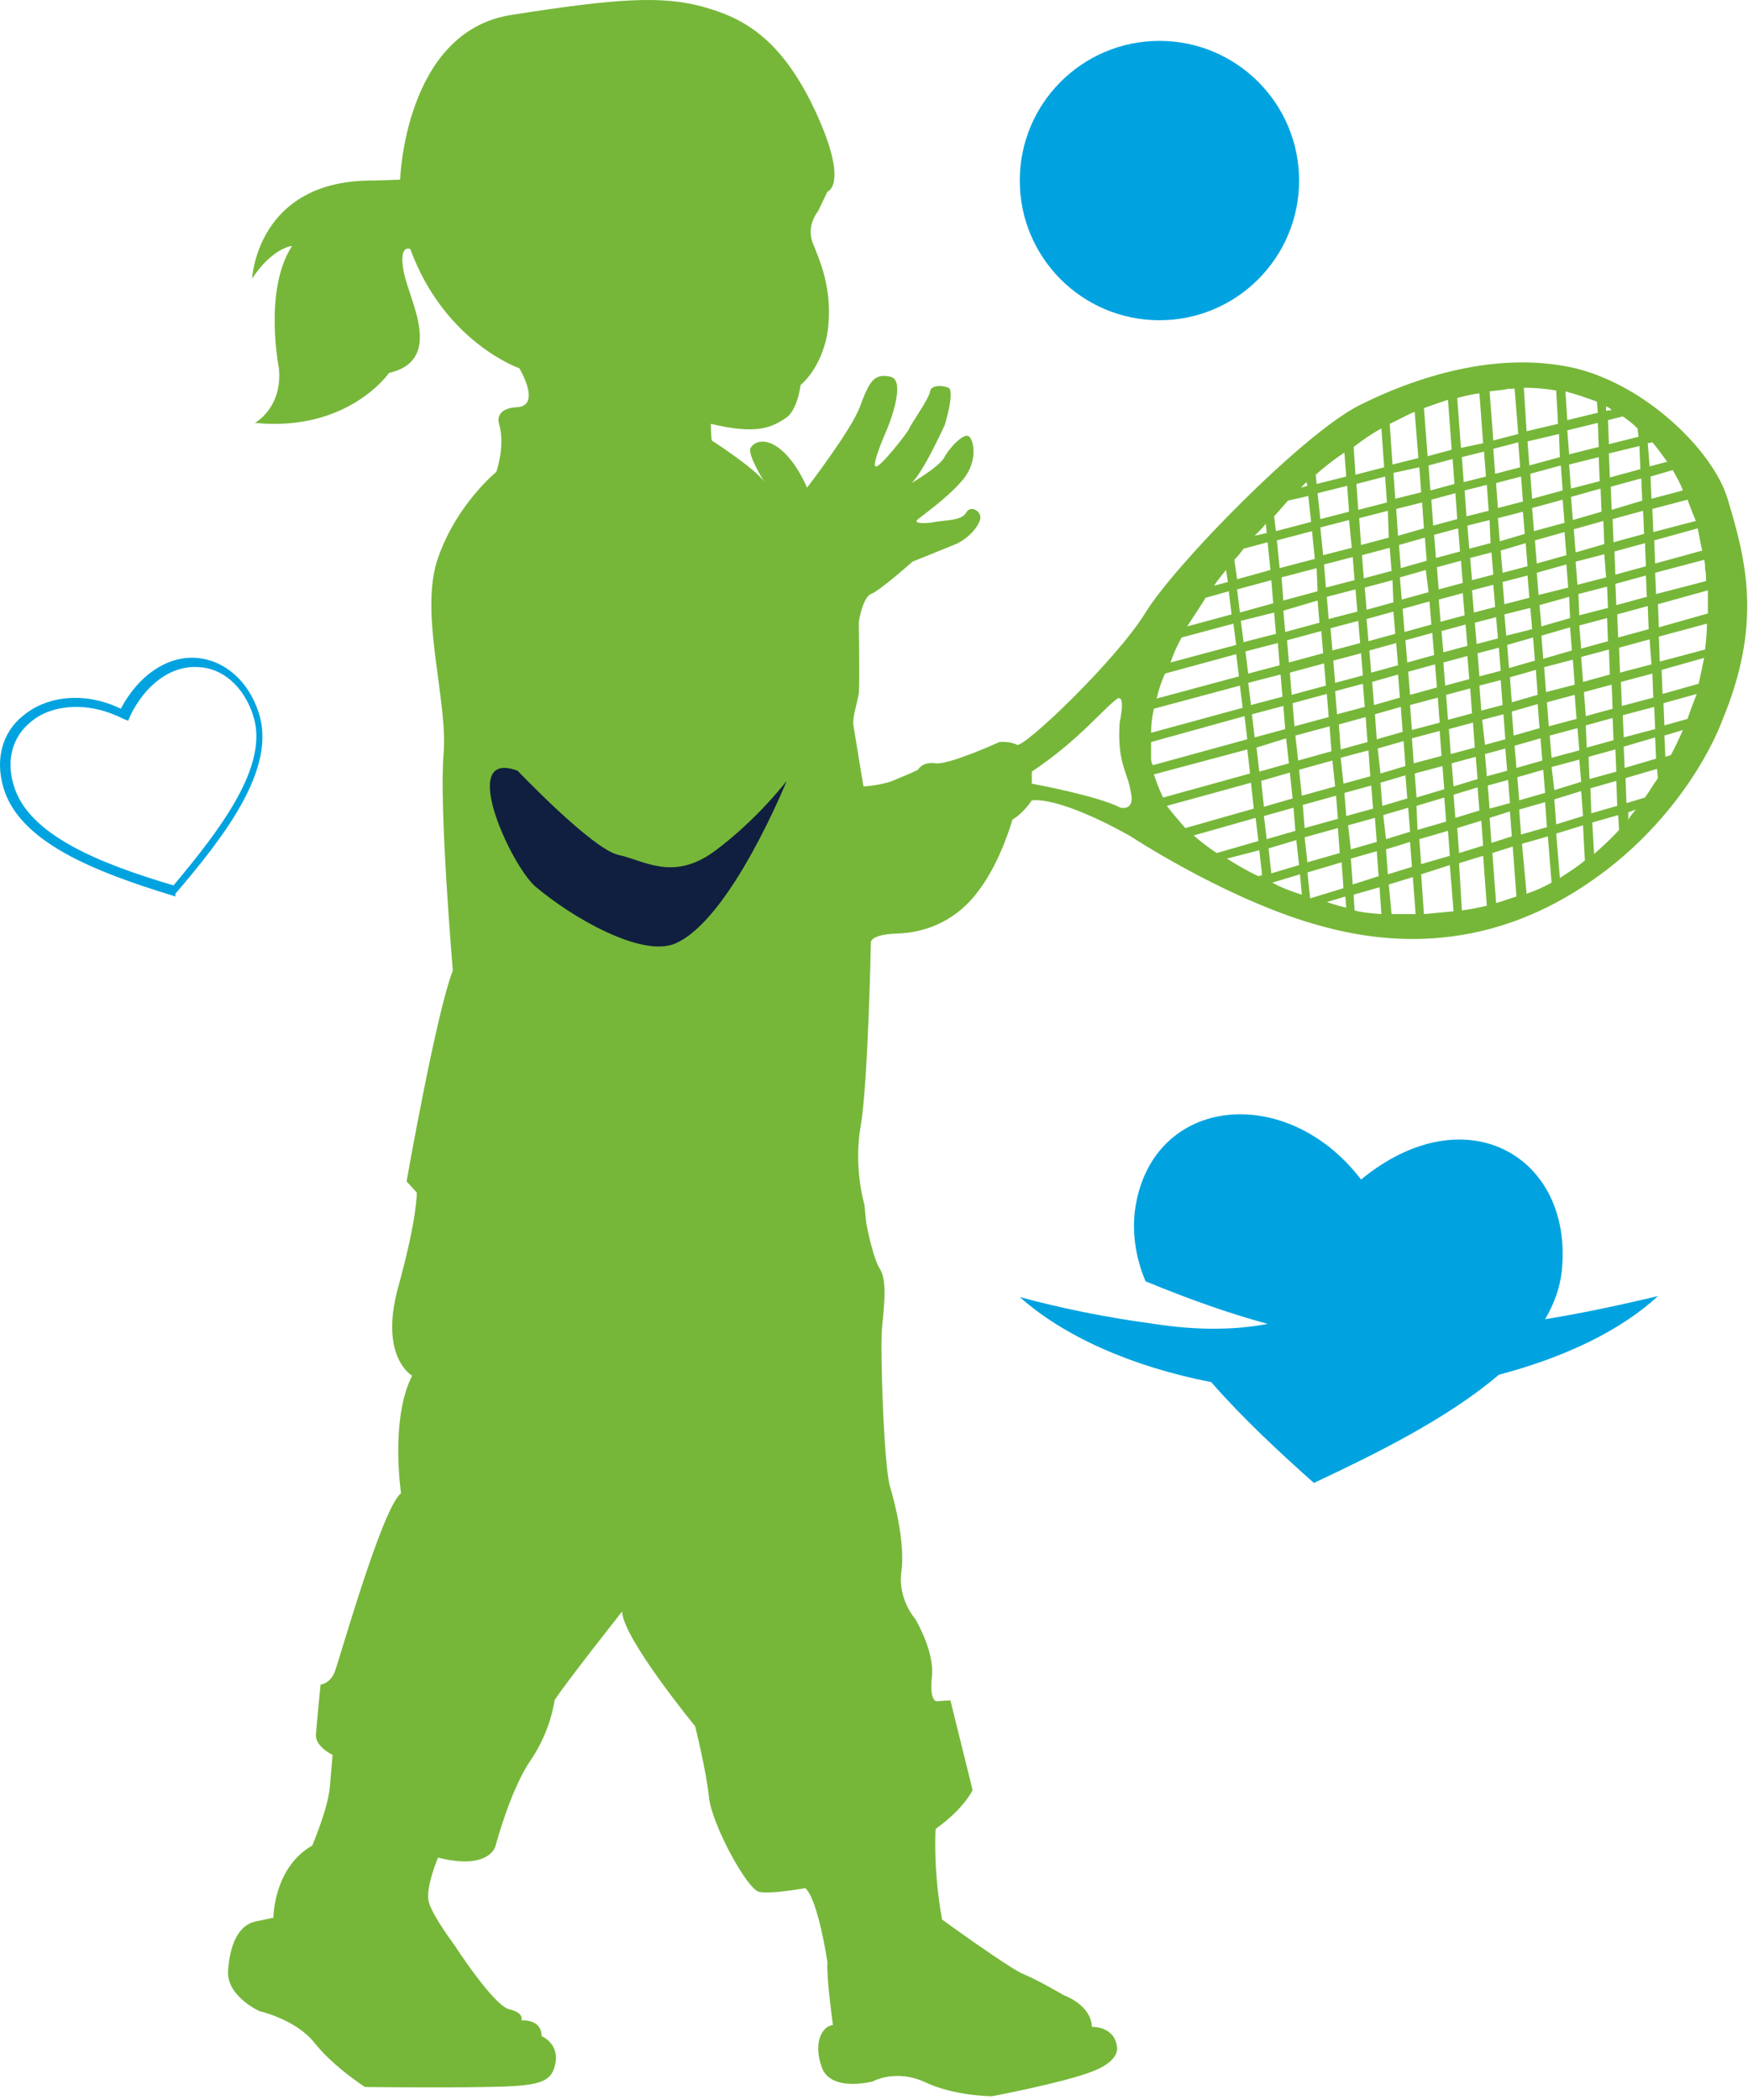 <?xml version="1.0" encoding="UTF-8"?> <svg xmlns="http://www.w3.org/2000/svg" width="189" height="227" viewBox="0 0 189 227" fill="none"><path d="M125.362 34.62C133.701 34.62 140.462 27.859 140.462 19.52C140.462 11.18 133.701 4.42 125.362 4.42C117.022 4.42 110.262 11.18 110.262 19.52C110.262 27.859 117.022 34.62 125.362 34.62Z" fill="#00A3E0"></path><path d="M186.761 53.82C185.161 48.72 178.061 41.72 170.361 39.82C162.661 38.02 154.161 40.22 146.961 43.82C140.861 46.92 127.061 61.02 123.861 66.22C120.661 71.42 110.661 80.92 109.961 80.52C109.261 80.12 108.061 80.22 108.061 80.22C108.061 80.22 102.561 82.72 101.161 82.52C99.661 82.32 99.261 83.22 99.261 83.22C99.261 83.22 98.461 83.62 96.961 84.22C95.561 84.92 93.361 85.02 93.361 85.02C93.361 85.02 92.361 79.02 92.261 78.32C92.161 77.52 92.761 75.72 92.861 74.92C92.961 74.12 92.861 67.22 92.861 67.22C92.861 67.22 93.261 64.62 94.161 64.22C95.061 63.92 98.661 60.72 98.661 60.72C98.661 60.72 101.161 59.72 102.861 59.02C104.561 58.42 105.661 57.12 105.961 56.22C106.261 55.32 104.961 54.52 104.461 55.42C103.961 56.32 102.161 56.22 101.161 56.42C100.161 56.62 98.761 56.62 99.161 56.22C99.561 55.82 102.261 54.02 104.061 51.92C105.861 49.82 105.261 47.32 104.661 47.12C104.061 46.92 102.561 48.52 102.061 49.52C101.461 50.52 98.561 52.22 98.561 52.22C99.861 51.02 102.161 45.92 102.161 45.92C102.161 45.92 103.261 42.32 102.561 41.92C101.861 41.62 100.661 41.62 100.561 42.32C100.461 43.12 98.361 46.02 98.261 46.42C98.161 46.72 95.061 50.72 94.661 50.42C94.261 50.12 95.861 46.52 95.861 46.52C95.861 46.52 98.161 41.12 96.261 40.72C94.461 40.32 93.961 41.32 92.961 44.02C91.961 46.62 87.261 52.72 87.261 52.72C87.261 52.72 86.261 50.22 84.561 48.72C82.861 47.22 81.561 47.72 81.161 48.42C80.761 49.12 82.661 52.12 82.661 52.12C81.761 50.72 76.961 47.62 76.961 47.62C76.861 47.02 76.861 45.82 76.861 45.82C81.861 47.02 83.461 46.22 85.061 45.12C86.261 44.22 86.561 41.62 86.561 41.62C87.661 40.72 89.261 38.42 89.561 35.22C89.961 30.92 88.561 28.02 87.861 26.22C87.161 24.32 88.461 22.82 88.461 22.82L89.461 20.72C89.461 20.72 91.861 20.02 88.161 12.02C84.461 4.12 80.361 1.92 75.961 0.72C71.561 -0.48 66.661 -0.18 55.261 1.62C43.761 3.42 43.261 19.42 43.261 19.42L40.361 19.52C27.761 19.42 27.261 30.12 27.261 30.12C29.261 27.02 31.461 26.52 31.561 26.62C28.461 31.42 30.161 39.82 30.161 39.82C30.561 44.12 27.561 45.72 27.561 45.72C37.661 46.72 42.061 40.32 42.061 40.32C48.061 38.92 44.261 32.52 43.661 29.42C43.061 26.32 44.361 26.92 44.361 26.92C48.061 37.02 56.161 39.82 56.161 39.82C56.161 39.82 58.561 43.82 55.961 44.02C53.361 44.12 53.961 45.82 53.961 45.82C54.661 48.22 53.661 51.02 53.661 51.02C53.661 51.02 49.361 54.52 47.361 60.32C45.261 66.22 48.461 75.72 47.961 81.52C47.461 87.32 48.961 104.92 48.961 104.92C47.161 109.52 43.961 127.72 43.961 127.72L45.061 128.92C45.061 128.92 45.161 131.52 43.061 139.12C40.961 146.72 44.561 148.72 44.561 148.72C42.161 153.42 43.361 161.42 43.361 161.42C41.261 163.12 36.661 179.62 36.161 180.82C35.661 182.02 34.661 182.12 34.661 182.12C34.661 182.12 34.261 186.12 34.161 187.52C34.061 188.82 35.961 189.72 35.961 189.72C35.961 189.72 35.861 190.92 35.661 193.22C35.461 195.52 33.761 199.52 33.761 199.52C29.561 201.92 29.561 207.32 29.561 207.32C29.561 207.32 29.561 207.32 27.661 207.72C25.761 208.12 24.861 210.22 24.661 213.02C24.461 215.82 28.061 217.42 28.061 217.42C28.061 217.42 32.061 218.32 34.061 220.92C36.161 223.52 39.461 225.62 39.461 225.62C39.461 225.62 47.061 225.72 52.661 225.62C58.261 225.52 59.661 225.22 60.061 223.02C60.461 220.92 58.561 220.12 58.561 220.12C58.561 218.22 56.361 218.42 56.361 218.42C56.361 218.42 56.761 217.62 55.061 217.22C53.361 216.82 49.161 210.32 49.161 210.32C49.161 210.32 46.761 207.12 46.361 205.62C45.961 204.12 47.361 200.82 47.361 200.82C52.861 202.22 53.561 199.62 53.561 199.62C53.561 199.62 55.161 193.52 57.361 190.32C59.561 187.12 59.961 183.82 59.961 183.82C60.861 182.32 67.261 174.22 67.261 174.22C67.361 177.12 75.161 186.62 75.161 186.62C75.161 186.62 76.361 191.42 76.661 194.32C76.961 197.22 80.761 204.22 82.061 204.52C83.261 204.82 87.061 204.12 87.061 204.12C88.461 205.32 89.461 212.12 89.461 212.12C89.361 214.02 90.061 218.92 90.061 218.92C88.961 219.02 87.861 220.72 88.861 223.52C89.861 226.22 94.361 225.02 94.361 225.02C94.361 225.02 96.861 223.62 100.061 225.12C103.261 226.62 107.261 226.62 107.261 226.62C107.261 226.62 115.161 225.12 118.161 223.92C121.261 222.72 120.761 221.22 120.761 221.22C120.461 219.02 118.061 219.12 118.061 219.12C117.961 216.72 115.061 215.72 115.061 215.72C115.061 215.72 112.161 214.02 110.661 213.42C109.161 212.82 101.861 207.52 101.861 207.52C100.861 202.02 101.161 197.72 101.161 197.72C104.261 195.52 105.161 193.52 105.161 193.52L102.761 183.82L101.261 183.92C101.261 183.92 100.461 183.92 100.761 181.22C101.061 178.52 98.961 175.02 98.961 175.02C98.961 175.02 97.061 172.92 97.461 169.92C97.861 167.02 96.861 162.82 96.261 160.82C95.561 158.72 95.161 145.82 95.361 143.62C95.561 141.42 95.961 138.52 95.161 137.22C94.361 136.02 93.661 132.22 93.661 132.22L93.461 130.22C93.461 130.22 92.261 126.22 93.061 121.72C93.861 117.12 94.161 101.92 94.161 101.92C94.161 101.92 93.961 101.02 97.061 100.92C100.261 100.82 103.561 99.42 105.861 96.22C108.261 93.02 109.461 88.62 109.461 88.62C110.761 87.82 111.561 86.52 111.561 86.52C115.061 86.22 122.261 90.42 122.261 90.42C122.261 90.42 131.661 96.62 141.161 99.62C145.461 100.92 156.761 104.22 169.261 97.02C182.061 89.62 186.161 78.02 186.161 78.02C190.561 67.52 188.861 60.72 186.761 53.82ZM177.861 86.22L175.861 86.82L175.761 84.12L179.161 83.12L179.261 84.12C178.761 84.82 178.361 85.52 177.861 86.22ZM176.861 87.52C176.561 87.92 176.261 88.22 176.061 88.62V87.82L176.861 87.52ZM124.461 81.72C124.461 81.22 124.461 80.72 124.461 80.22L134.561 77.42L134.861 79.92L124.661 82.72C124.461 82.42 124.461 82.12 124.461 81.72ZM175.461 45.02C176.061 45.42 176.561 45.82 177.061 46.32L177.161 47.22L173.961 48.02L173.861 45.42L175.461 45.02ZM173.661 44.42V43.92C173.861 44.02 174.061 44.12 174.261 44.32L173.661 44.42ZM184.661 66.32L179.361 67.82L179.261 65.32L184.661 63.82C184.661 64.62 184.661 65.52 184.661 66.32ZM141.361 93.22L141.061 90.52L144.661 89.52L144.861 92.22L141.361 93.22ZM145.061 93.22L145.261 96.02L141.661 97.12L141.361 94.32L145.061 93.22ZM134.461 59.32L137.061 58.62L137.361 61.62L133.761 62.62L133.461 60.52C133.861 60.12 134.161 59.72 134.461 59.32ZM137.761 55.82C137.961 55.62 138.461 55.02 139.261 54.12L141.461 53.62L141.761 56.42L137.961 57.42L137.761 55.82ZM141.861 57.42L142.161 60.42L138.361 61.42L138.061 58.42L141.861 57.42ZM157.361 53.32L157.561 56.12L154.961 56.82L154.761 54.02L157.361 53.32ZM154.661 53.02L154.461 50.32L157.061 49.62L157.261 52.32L154.661 53.02ZM169.761 66.82L166.661 67.72L166.461 65.42L169.661 64.52L169.761 66.82ZM170.661 64.22L173.761 63.42L173.861 65.72L170.761 66.52L170.661 64.22ZM155.061 70.82L152.161 71.62L151.961 69.22L154.861 68.42L155.061 70.82ZM155.861 68.22L158.461 67.52L158.661 69.82L156.061 70.52L155.861 68.22ZM155.161 71.82L155.361 74.32L152.461 75.12L152.261 72.62L155.161 71.82ZM156.061 71.62L158.661 70.92L158.861 73.42L156.261 74.12L156.061 71.62ZM159.761 70.62L162.061 70.02L162.261 72.52L159.961 73.12L159.761 70.62ZM159.661 69.62L159.461 67.32L161.761 66.72L161.961 69.02L159.661 69.62ZM159.361 66.22L159.161 63.82L161.461 63.22L161.661 65.62L159.361 66.22ZM158.361 66.52L155.761 67.22L155.561 64.82L158.161 64.12L158.361 66.52ZM154.761 67.52L151.861 68.32L151.661 65.82L154.561 65.02L154.761 67.52ZM150.861 68.52L147.961 69.32L147.761 66.92L150.661 66.12L150.861 68.52ZM150.961 69.52L151.161 71.92L148.261 72.72L148.061 70.32L150.961 69.52ZM151.161 72.92L151.361 75.42L148.561 76.22L148.361 73.72L151.161 72.92ZM151.461 76.42L151.661 79.12L148.861 79.92L148.661 77.22L151.461 76.42ZM152.461 76.22L155.461 75.42L155.661 78.12L152.661 78.92L152.461 76.22ZM156.361 75.12L158.961 74.42L159.161 77.12L156.561 77.82L156.361 75.12ZM159.961 74.12L162.261 73.52L162.461 76.22L160.161 76.82L159.961 74.12ZM163.261 73.22L166.061 72.42L166.261 75.12L163.461 75.92L163.261 73.22ZM163.161 72.22L162.961 69.72L165.761 68.92L165.961 71.42L163.161 72.22ZM162.861 68.72L162.661 66.42L165.461 65.72L165.661 68.02L162.861 68.72ZM162.661 65.32L162.461 62.92L165.161 62.22L165.361 64.62L162.661 65.32ZM162.461 61.92L162.261 59.52L164.961 58.72L165.161 61.22L162.461 61.92ZM161.461 62.12L159.161 62.72L158.961 60.32L161.261 59.72L161.461 62.12ZM158.161 63.02L155.561 63.72L155.361 61.32L157.961 60.62L158.161 63.02ZM154.461 64.02L151.561 64.82L151.361 62.42L154.161 61.62L154.461 64.02ZM150.661 65.12L147.761 65.92L147.561 63.52L150.561 62.72L150.661 65.12ZM146.761 66.12L143.661 66.92L143.461 64.52L146.561 63.72L146.761 66.12ZM146.861 67.12L147.061 69.52L144.061 70.32L143.861 67.92L146.861 67.12ZM147.161 70.62L147.361 73.02L144.361 73.82L144.161 71.42L147.161 70.62ZM147.361 73.92L147.561 76.42L144.561 77.22L144.361 74.72L147.361 73.92ZM147.661 77.52L147.861 80.22L144.961 81.02L144.761 78.32L147.661 77.52ZM147.961 81.12L148.161 83.92L145.261 84.72L144.961 81.92L147.961 81.12ZM148.961 80.92L151.761 80.12L151.961 82.82L149.261 83.62L148.961 80.92ZM152.661 79.82L155.661 79.02L155.861 81.72L152.861 82.52L152.661 79.82ZM156.661 78.82L159.261 78.12L159.461 80.82L156.861 81.52L156.661 78.82ZM160.261 77.82L162.561 77.22L162.761 79.92L160.561 80.52L160.261 77.82ZM163.461 76.92L166.261 76.12L166.461 78.72L163.661 79.52L163.461 76.92ZM167.261 75.92L170.261 75.12L170.461 77.72L167.461 78.52L167.261 75.92ZM167.161 74.82L166.961 72.12L170.061 71.32L170.261 74.02L167.161 74.82ZM166.861 71.22L166.661 68.72L169.761 67.82L169.961 70.32L166.861 71.22ZM166.361 64.32L166.161 61.92L169.361 61.02L169.561 63.52L166.361 64.32ZM166.161 60.92L165.961 58.42L169.161 57.52L169.361 60.02L166.161 60.92ZM165.861 57.42L165.661 54.92L168.961 54.02L169.161 56.52L165.861 57.42ZM164.861 57.72L162.161 58.52L161.961 56.02L164.661 55.32L164.861 57.72ZM161.161 58.72L158.861 59.32L158.661 56.82L161.061 56.22L161.161 58.72ZM157.861 59.62L155.261 60.32L155.061 57.82L157.661 57.12L157.861 59.62ZM154.261 60.62L151.461 61.42L151.261 58.92L154.061 58.12L154.261 60.62ZM150.461 61.72L147.461 62.52L147.261 60.02L150.261 59.22L150.461 61.72ZM146.461 62.72L143.361 63.52L143.161 61.02L146.261 60.22L146.461 62.72ZM142.461 63.92L138.761 64.92L138.561 62.42L142.361 61.42L142.461 63.92ZM142.461 64.92L142.661 67.32L138.961 68.32L138.761 66.02L142.461 64.92ZM142.861 68.22L143.061 70.62L139.361 71.62L139.161 69.22L142.861 68.22ZM143.161 71.72L143.361 74.12L139.661 75.12L139.461 72.72L143.161 71.72ZM143.461 75.02L143.661 77.52L139.961 78.52L139.761 76.02L143.461 75.02ZM143.761 78.52L143.961 81.22L140.361 82.22L140.061 79.52L143.761 78.52ZM144.061 82.22L144.361 85.02L140.761 86.02L140.461 83.22L144.061 82.22ZM144.461 86.02L144.661 88.52L141.061 89.52L140.861 87.02L144.461 86.02ZM145.361 85.72L148.261 84.92L148.461 87.42L145.561 88.22L145.361 85.72ZM149.261 84.62L151.961 83.82L152.161 86.32L149.461 87.12L149.261 84.62ZM152.961 83.62L155.961 82.82L156.161 85.32L153.161 86.22L152.961 83.62ZM156.961 82.52L159.561 81.82L159.761 84.22L157.161 85.02L156.961 82.52ZM160.561 81.52L162.761 80.92L162.961 83.32L160.761 83.92L160.561 81.52ZM163.761 80.62L166.561 79.82L166.761 82.22L163.961 83.02L163.761 80.62ZM167.561 79.52L170.561 78.72L170.761 81.12L167.761 81.92L167.561 79.52ZM171.461 78.42L174.361 77.62L174.461 80.02L171.561 80.82L171.461 78.42ZM171.461 77.42L171.261 74.82L174.261 74.02L174.361 76.62L171.461 77.42ZM171.161 73.72L170.961 71.02L173.961 70.22L174.061 72.92L171.161 73.72ZM170.961 70.12L170.761 67.62L173.761 66.82L173.861 69.32L170.961 70.12ZM174.861 66.42L178.161 65.52L178.261 68.02L174.961 68.92L174.861 66.42ZM174.761 65.42L174.661 63.12L177.961 62.22L178.061 64.52L174.761 65.42ZM174.661 62.12L174.561 59.62L177.861 58.72L177.961 61.22L174.661 62.12ZM173.661 62.42L170.561 63.22L170.361 60.72L173.461 59.92L173.661 62.42ZM170.361 59.72L170.161 57.22L173.361 56.32L173.461 58.82L170.361 59.72ZM170.061 56.22L169.861 53.72L173.061 52.82L173.161 55.32L170.061 56.22ZM169.861 52.82L169.661 50.22L172.861 49.42L172.961 52.02L169.861 52.82ZM168.961 53.02L165.661 53.92L165.461 51.22L168.761 50.32L168.961 53.02ZM164.661 54.22L161.961 54.92L161.761 52.22L164.461 51.52L164.661 54.22ZM160.961 55.22L158.561 55.82L158.361 53.02L160.761 52.42L160.961 55.22ZM153.961 57.12L151.161 57.92L150.961 55.02L153.761 54.32L153.961 57.12ZM150.161 58.12L147.161 58.92L146.961 56.02L150.061 55.22L150.161 58.12ZM146.161 59.22L143.061 60.02L142.761 57.02L145.861 56.22L146.161 59.22ZM137.461 62.72L137.661 65.22L134.061 66.22L133.761 63.72L137.461 62.72ZM137.761 66.22L137.961 68.52L134.461 69.42L134.161 67.12L137.761 66.22ZM138.161 69.52L138.361 71.92L134.961 72.82L134.661 70.42L138.161 69.52ZM138.461 72.92L138.661 75.32L135.261 76.22L134.961 73.82L138.461 72.92ZM138.761 76.32L138.961 78.82L135.661 79.72L135.361 77.22L138.761 76.32ZM139.061 79.82L139.361 82.52L136.161 83.42L135.861 80.82L139.061 79.82ZM139.461 83.52L139.761 86.32L136.661 87.22L136.361 84.42L139.461 83.52ZM139.861 87.32L140.061 89.82L136.961 90.72L136.661 88.22L139.861 87.32ZM140.161 90.82L140.461 93.52L137.461 94.42L137.161 91.72L140.161 90.82ZM145.761 89.22L148.661 88.42L148.861 91.02L146.061 91.82L145.761 89.22ZM149.561 88.12L152.261 87.32L152.461 89.92L149.861 90.72L149.561 88.12ZM153.161 87.12L156.161 86.22L156.361 88.82L153.261 89.72L153.161 87.12ZM157.161 85.92L159.761 85.12L159.961 87.62L157.361 88.42L157.161 85.92ZM160.161 88.72L160.361 91.42L157.761 92.22L157.561 89.52L160.161 88.72ZM161.061 88.42L163.261 87.72L163.461 90.42L161.261 91.12L161.061 88.42ZM161.061 87.42L160.861 84.92L163.061 84.32L163.261 86.82L161.061 87.42ZM164.061 84.02L166.861 83.22L167.061 85.72L164.261 86.52L164.061 84.02ZM167.761 82.92L170.761 82.12L170.961 84.52L168.061 85.42L167.761 82.92ZM171.761 81.82L174.661 81.02L174.761 83.42L171.861 84.22L171.761 81.82ZM175.561 80.72L178.961 79.72L179.061 82.02L175.661 83.02L175.561 80.72ZM175.561 79.72L175.461 77.32L178.861 76.42L178.961 78.82L175.561 79.72ZM175.361 76.32L175.261 73.72L178.661 72.82L178.761 75.42L175.361 76.32ZM175.161 72.72L175.061 70.02L178.361 69.12L178.561 71.82L175.161 72.72ZM179.361 68.82L184.561 67.42C184.561 68.32 184.461 69.32 184.361 70.22L179.461 71.52L179.361 68.82ZM179.061 64.22L178.961 61.92L184.261 60.52C184.361 60.82 184.361 61.22 184.361 61.52C184.461 61.92 184.461 62.32 184.461 62.82L179.061 64.22ZM184.061 59.52L178.961 60.92L178.861 58.42L183.561 57.12C183.761 58.02 183.861 58.82 184.061 59.52ZM178.761 57.52L178.661 55.02L182.461 54.02C182.761 54.82 183.061 55.62 183.361 56.32L178.761 57.52ZM177.761 57.72L174.461 58.62L174.361 56.12L177.661 55.22L177.761 57.72ZM174.261 55.12L174.161 52.62L177.461 51.72L177.561 54.12L174.261 55.12ZM174.061 51.62L173.961 49.02L177.261 48.22L177.361 50.72L174.061 51.62ZM178.161 47.92L178.661 47.82C179.261 48.52 179.761 49.22 180.261 49.92L178.361 50.42L178.161 47.92ZM172.861 48.32L169.661 49.12L169.461 46.52L172.761 45.72L172.861 48.32ZM168.661 49.42L165.361 50.32L165.161 47.72L168.561 46.92L168.661 49.42ZM164.361 50.52L161.661 51.22L161.461 48.52L164.161 47.82L164.361 50.52ZM160.661 51.52L158.261 52.12L158.061 49.42L160.461 48.82L160.661 51.52ZM157.961 48.42L157.561 43.02C158.361 42.82 159.161 42.62 159.961 42.52L160.361 47.92L157.961 48.42ZM156.961 48.62L154.361 49.32L153.961 44.12C154.761 43.82 155.661 43.52 156.561 43.22L156.961 48.62ZM153.361 49.52L150.561 50.22L150.261 45.82C151.161 45.42 151.961 44.92 152.961 44.52L153.361 49.52ZM153.461 50.52L153.661 53.22L150.861 53.92L150.661 51.12L153.461 50.52ZM149.961 54.32L146.861 55.12L146.661 52.32L149.761 51.52L149.961 54.32ZM145.861 55.32L142.761 56.12L142.461 53.32L145.661 52.52L145.861 55.32ZM142.361 52.32L142.261 51.32C143.161 50.52 144.161 49.72 145.361 48.92L145.561 51.52L142.361 52.32ZM141.361 52.52L140.661 52.72C140.861 52.52 141.061 52.32 141.261 52.12L141.361 52.52ZM136.961 57.62L135.661 57.92C136.161 57.42 136.561 57.02 136.861 56.62L136.961 57.62ZM132.761 62.92L131.261 63.32C131.661 62.72 132.161 62.12 132.561 61.62L132.761 62.92ZM130.361 64.62L132.861 63.92L133.161 66.42L128.361 67.72C129.061 66.62 129.761 65.62 130.361 64.62ZM127.761 68.92L133.361 67.42L133.661 69.72L126.561 71.62C126.861 70.72 127.261 69.82 127.761 68.92ZM125.961 72.82L133.661 70.72L133.961 73.12L125.061 75.52C125.261 74.62 125.561 73.72 125.961 72.82ZM124.761 76.62L134.061 74.12L134.361 76.52L124.461 79.22C124.461 78.32 124.561 77.52 124.761 76.62ZM134.861 81.02L135.161 83.62L125.761 86.22C125.361 85.42 125.061 84.62 124.761 83.72L134.861 81.02ZM135.261 84.62L135.561 87.42L128.161 89.52C127.461 88.72 126.761 87.92 126.161 87.12L135.261 84.62ZM135.761 88.42L136.061 90.92L131.561 92.22C130.661 91.62 129.861 91.02 129.061 90.32L135.761 88.42ZM136.161 91.92L136.461 94.62L136.061 94.72C134.961 94.22 133.761 93.52 132.661 92.82L136.161 91.92ZM137.561 95.42L140.561 94.52L140.761 96.72C139.761 96.42 138.661 96.02 137.561 95.42ZM145.461 96.92L145.561 98.12C145.061 98.02 144.361 97.82 143.461 97.52L145.461 96.92ZM146.361 96.72L149.161 95.92L149.361 98.82C148.061 98.72 147.061 98.62 146.461 98.42L146.361 96.72ZM146.261 95.62L146.061 92.82L148.861 92.02L149.061 94.72L146.261 95.62ZM149.861 91.82L152.461 91.02L152.661 93.72L150.061 94.52L149.861 91.82ZM153.461 90.72L156.561 89.82L156.761 92.52L153.661 93.42L153.461 90.72ZM156.761 93.52L157.161 98.52C156.061 98.62 154.961 98.72 153.961 98.82L153.661 94.52L156.761 93.52ZM157.761 93.32L160.361 92.52L160.761 97.92C159.861 98.12 158.961 98.32 158.061 98.42L157.761 93.32ZM161.361 92.22L163.561 91.52L163.961 96.92C163.261 97.12 162.561 97.42 161.761 97.62L161.361 92.22ZM164.561 91.22L167.361 90.42L167.761 95.42C166.861 95.92 165.961 96.32 165.061 96.62L164.561 91.22ZM164.461 90.22L164.261 87.52L167.061 86.72L167.261 89.42L164.461 90.22ZM168.061 86.42L170.961 85.52L171.161 88.22L168.261 89.12L168.061 86.42ZM171.961 85.22L174.761 84.42L174.861 87.12L172.061 87.92L171.961 85.22ZM180.661 81.62L180.061 81.82L179.961 79.52L181.961 78.92C181.561 79.82 181.161 80.72 180.661 81.62ZM182.461 77.72L179.961 78.42L179.861 76.02L183.461 75.02C183.061 76.02 182.761 76.82 182.461 77.72ZM183.661 73.92L179.761 75.02L179.661 72.42L184.261 71.12C184.061 72.12 183.861 73.02 183.661 73.92ZM181.961 53.02L178.561 53.92L178.461 51.52L180.861 50.82C181.261 51.52 181.661 52.22 181.961 53.02ZM172.661 43.42L172.761 44.62L169.461 45.42L169.261 42.32C170.461 42.62 171.561 43.02 172.661 43.42ZM168.261 42.22L168.461 45.82L165.061 46.62L164.761 41.92C165.961 41.92 167.161 42.02 168.261 42.22ZM163.761 42.02L164.161 46.92L161.461 47.62L161.061 42.32C161.561 42.22 162.061 42.22 162.661 42.12C162.961 42.02 163.361 42.02 163.761 42.02ZM149.361 46.32L149.661 50.52L146.561 51.32L146.361 48.32C147.261 47.62 148.261 46.92 149.361 46.32ZM121.161 87.32C118.661 86.02 111.561 84.72 111.561 84.72C111.561 84.12 111.561 83.42 111.561 83.42C116.361 80.22 118.961 77.02 120.561 75.72C121.861 74.52 121.061 78.12 121.061 78.12C120.761 82.52 121.961 83.52 122.261 85.62C122.761 87.72 121.161 87.32 121.161 87.32ZM150.461 98.82L150.161 95.62L152.761 94.82L153.061 98.82C152.061 98.82 151.261 98.82 150.461 98.82ZM168.661 94.92L168.261 90.12L171.161 89.22L171.361 93.02C170.561 93.72 169.561 94.32 168.661 94.92ZM172.361 92.32L172.161 88.92L174.961 88.12L175.061 89.72C174.161 90.72 173.261 91.52 172.361 92.32Z" fill="#76B739"></path><path d="M55.962 83.319C55.962 83.319 64.061 91.819 66.861 92.419C69.661 93.019 72.761 95.319 77.261 92.019C81.862 88.619 85.061 84.419 85.061 84.419C85.061 84.419 78.962 99.519 72.962 102.019C69.362 103.519 61.861 99.219 57.861 95.819C55.161 93.419 49.462 80.919 55.962 83.319Z" fill="#101F3F"></path><path fill-rule="evenodd" clip-rule="evenodd" d="M167.062 142.62C168.062 140.92 168.662 139.22 168.862 137.42C170.162 125.02 158.462 118.22 147.162 127.52C139.162 117.02 124.662 118.42 122.762 130.52C122.362 133.12 122.762 135.92 123.862 138.52C128.462 140.42 132.962 142.02 137.062 143.12C133.462 143.82 129.262 143.82 124.762 143.12C119.562 142.42 114.662 141.42 110.262 140.22C114.962 144.42 122.262 147.72 130.962 149.42C134.362 153.32 138.362 157.02 142.062 160.32C148.862 157.12 156.562 153.32 162.062 148.62C169.262 146.72 175.262 143.82 179.262 140.12C175.462 141.02 171.362 141.92 167.062 142.62Z" fill="#00A3E0"></path><path d="M18.961 96.92L18.661 96.82C10.161 94.22 2.061 91.02 0.361 85.12C-0.539 82.02 0.261 79.12 2.561 77.32C5.261 75.12 9.361 74.82 13.061 76.62C14.961 73.02 18.061 70.92 21.161 71.12C24.261 71.32 26.861 73.62 27.961 77.019C29.961 83.019 24.361 90.32 18.961 96.62V96.92ZM8.261 76.42C6.461 76.42 4.661 76.919 3.361 78.019C1.361 79.62 0.661 82.12 1.461 84.82C2.961 90.22 10.661 93.32 18.761 95.72C23.861 89.62 29.161 82.72 27.361 77.32C26.361 74.22 24.061 72.22 21.461 72.12C18.561 71.92 15.761 73.92 14.061 77.42L13.861 77.92L13.361 77.72C11.561 76.82 9.861 76.42 8.261 76.42Z" fill="#00A3E0"></path></svg> 